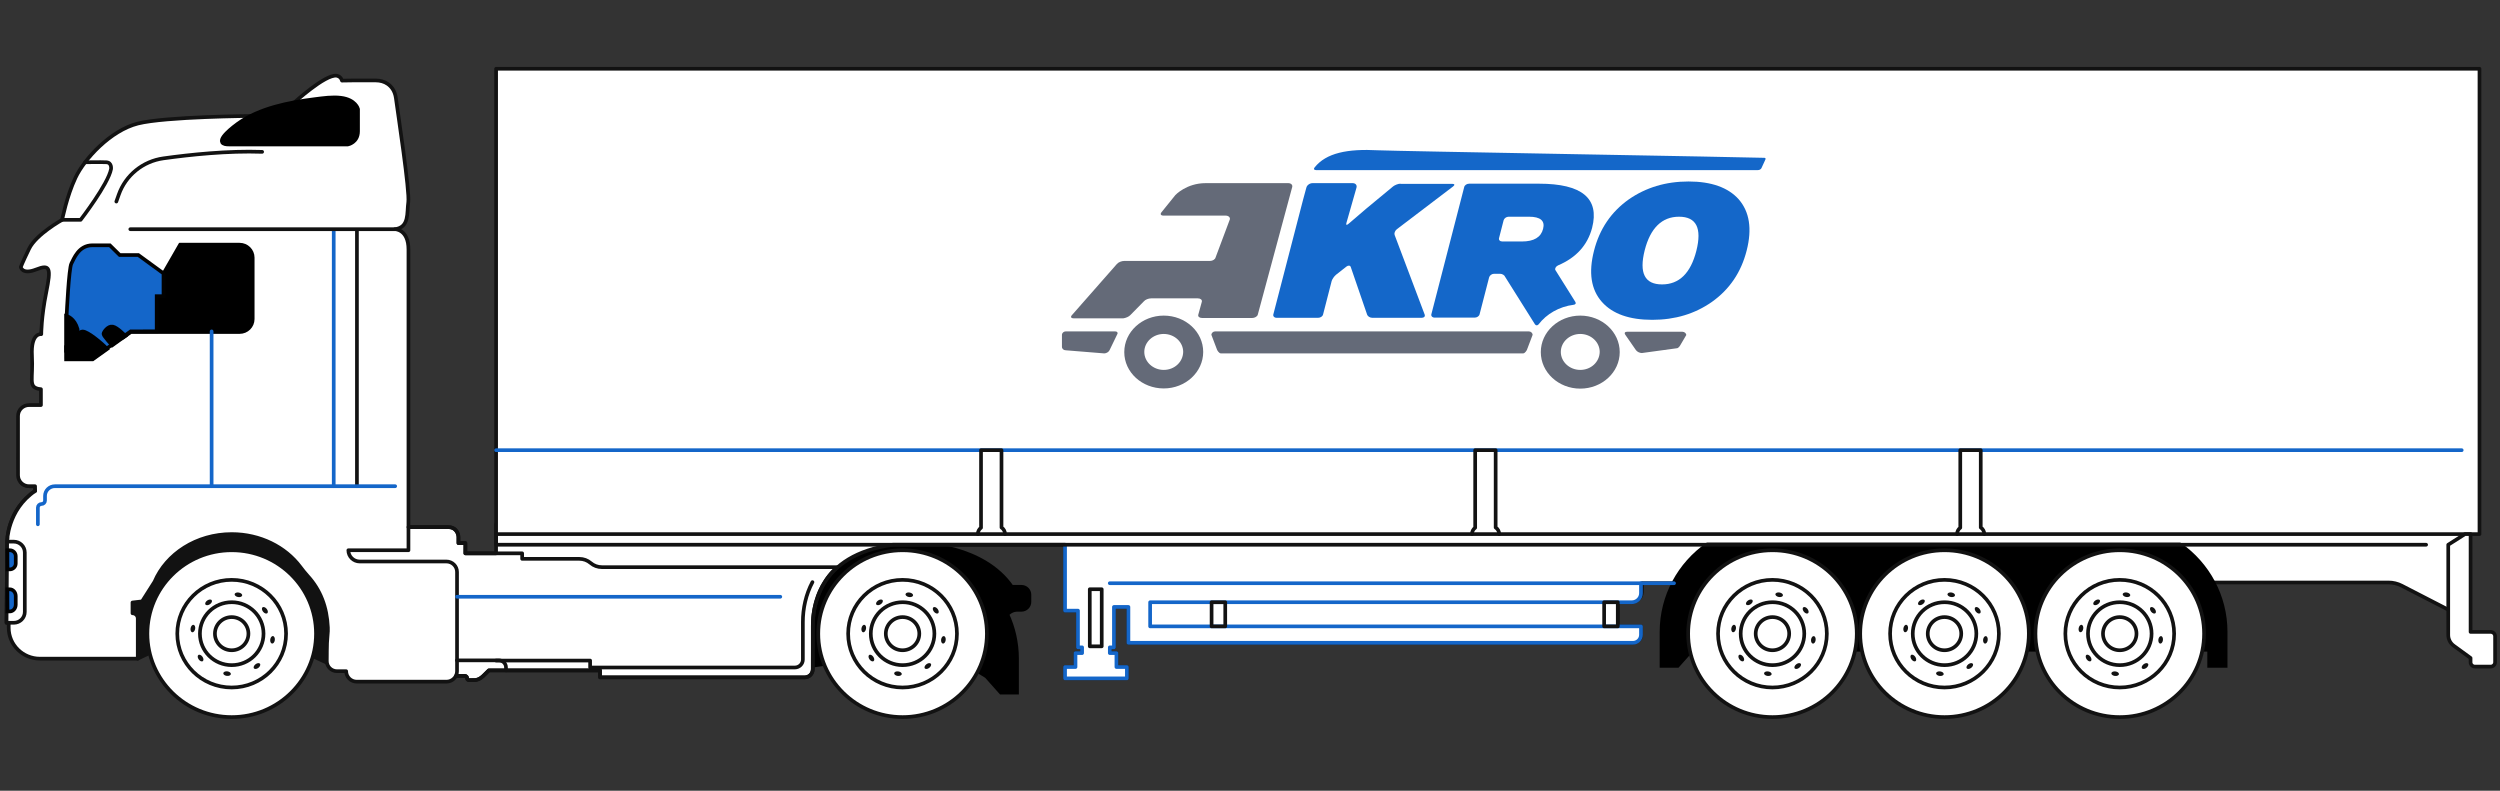<svg width="509" height="161" viewBox="0 0 509 161" fill="none" xmlns="http://www.w3.org/2000/svg">
<rect x="0" y="0" width="509" height="161" fill="#333333" stroke="none"/>
<path d="M28.044 134.103L31.616 132.389L62.973 133.246L66.559 134.941L72.963 129.922L65.496 104.837L39.924 101.465L19.082 106.752L22.877 127.978L28.044 134.103Z" fill="#121212" stroke="#121212" stroke-width="0.75" stroke-linecap="round" stroke-linejoin="round"/>
<path d="M187.484 110.908C187.484 110.908 200.121 111.096 205.932 119.596H207.965C208.796 119.596 209.469 120.262 209.469 121.084V122.543C209.469 123.366 208.796 124.032 207.965 124.032H207.16C206.303 124.032 205.491 124.414 204.953 125.074C206.229 127.824 206.941 130.881 206.941 134.106V140.898H203.835L200.907 137.612L198.14 135.907L169.508 134.829L164.035 135.607L164.576 115.981L171.058 106.076L192.084 107.714L187.484 110.908Z" fill="black" stroke="black" stroke-miterlimit="10"/>
<path d="M450.577 118.595H486.295C487.233 118.595 488.154 118.818 488.985 119.245L498.459 124.124L499.909 118.595L503.227 106.168L455.731 98.472C455.731 98.472 327.642 102.366 327.987 102.296C328.332 102.226 101.002 106.752 101.002 106.752V112.657H94.737L94.749 110.579H93.338V109.323C93.338 109.323 93.232 107.325 91.319 107.325C89.402 107.325 81.751 107.325 81.751 107.325L70.515 110.066L65.496 111.299L83.159 125.781L92.15 137.149L92.978 137.615H94.646C94.646 137.615 95.036 137.58 95.114 138.077C95.114 138.077 95.026 138.475 95.516 138.475C96.006 138.475 96.85 138.45 96.85 138.45C96.85 138.45 97.623 138.462 98.776 137.242L99.533 136.493H122.17V137.908H163.822C163.822 137.908 165.307 137.972 165.484 136.282L165.513 126.466C165.513 126.466 165.533 122.26 167.83 118.661C170.127 115.063 174.144 112.02 181.778 110.907H216.846V124.322H219.478V131.795H220.319V132.968H218.972V135.801H216.846V138.115H229.432V135.801H227.306V132.968H225.959V131.795H226.8V123.573H229.748V130.874H332.461C332.461 130.874 334.056 130.641 334.082 129.51C334.104 128.379 334.104 127.531 334.104 127.531H329.388V122.617H332.413C332.413 122.617 334.323 122.304 334.304 120.325C334.285 118.349 334.43 118.741 334.43 118.741H342.425L450.577 118.595Z" fill="white" stroke="#121212" stroke-width="0.75" stroke-linecap="round" stroke-linejoin="round"/>
<path d="M334.102 118.745V120.762C334.102 121.785 333.261 122.617 332.227 122.617H234.168V127.531H334.102V129.249C334.102 130.148 333.368 130.875 332.459 130.875H229.745V123.573H226.798V127.99V131.799H225.957V132.972H227.304V135.805H229.43V138.119H222.481H216.844V135.805H218.97V132.972H220.316V131.799H219.476V124.325H216.844V110.911" fill="white"/>
<path d="M334.102 118.745V120.762C334.102 121.785 333.261 122.617 332.227 122.617H234.168V127.531H334.102V129.249C334.102 130.148 333.367 130.875 332.459 130.875H229.745V123.573H226.798V127.99V131.799H225.957V132.972H227.304V135.805H229.43V138.119H222.481H216.844V135.805H218.97V132.972H220.316V131.799H219.476V124.325H216.844V110.911" stroke="#1466C9" stroke-width="0.75" stroke-linecap="round" stroke-linejoin="round"/>
<path d="M1.773 126.888L7.011 102.297L8.38 97.523L7.011 89.042L29.052 43.433L51.331 42.719L80.417 46.661C80.417 46.661 83.162 46.661 83.162 50.785C83.162 54.909 83.162 112.03 83.162 112.03H70.924C70.924 113.295 71.961 114.322 73.24 114.322H90.893C92.085 114.322 93.051 115.278 93.051 116.457V136.653C93.051 137.832 92.085 138.788 90.893 138.788H72.637C71.445 138.788 70.479 137.832 70.479 136.653H68.611C67.457 136.653 66.526 135.726 66.536 134.585L66.552 132.446C66.559 131.394 66.591 130.34 66.7 129.294C66.755 128.791 66.784 128.281 66.758 127.764C66.568 123.612 65.267 120.141 62.651 117.273C62.103 116.674 61.604 116.033 61.114 115.386C58.096 111.377 52.98 108.741 47.179 108.741C40.002 108.741 33.878 112.773 31.468 118.449L28.933 122.439L26.974 122.668V124.861C27.567 124.861 28.047 125.336 28.047 125.922V134.103H8.126C4.618 134.103 1.773 131.289 1.773 127.819V126.888Z" fill="white" stroke="#121212" stroke-width="0.75" stroke-linecap="round" stroke-linejoin="round"/>
<path d="M1.769 126.887L1.328 126.801L1.454 110.283C1.454 110.283 1.351 103.912 7.159 99.95L7.136 98.991C7.136 98.991 5.358 99.217 4.472 98.475C3.586 97.735 3.783 92.353 3.783 92.353L8.331 82.469L9.723 79.49L8.174 76.586L8.396 68.032L11.936 53.799L13.035 48.008L43.57 30.435L51.321 23.605L59.803 20.973C59.803 20.973 66.194 15.099 68.532 15.411C68.532 15.411 69.373 15.494 69.628 16.412L71.722 16.38H76.528C77.391 16.38 78.251 16.603 78.954 17.101C79.682 17.614 80.4 18.484 80.6 19.956C81.041 23.226 83.441 38.973 83.125 41.163C82.81 43.349 83.377 46.287 80.41 46.663" fill="white"/>
<path d="M1.769 126.887L1.328 126.801L1.454 110.283C1.454 110.283 1.351 103.912 7.159 99.95L7.136 98.991C7.136 98.991 5.358 99.217 4.472 98.475C3.586 97.735 3.783 92.353 3.783 92.353L8.331 82.469L9.723 79.49L8.174 76.586L8.396 68.032L11.936 53.799L13.035 48.008L43.57 30.435L51.321 23.605L59.803 20.973C59.803 20.973 66.194 15.099 68.532 15.411C68.532 15.411 69.373 15.494 69.628 16.412L71.722 16.38H76.528C77.391 16.38 78.251 16.603 78.954 17.101C79.682 17.614 80.4 18.484 80.6 19.956C81.041 23.226 83.441 38.973 83.125 41.163C82.81 43.349 83.377 46.287 80.41 46.663" stroke="#121212" stroke-width="0.75" stroke-linecap="round" stroke-linejoin="round"/>
<path d="M48.779 49.94H28.523H21.2L12.883 73.037H18.82L26.59 67.475H48.779C50.183 67.475 51.324 66.347 51.324 64.958V52.458C51.324 51.069 50.186 49.94 48.779 49.94Z" fill="black" stroke="black" stroke-miterlimit="10"/>
<path d="M443.762 110.969H347.662C342.063 114.892 338.41 121.352 338.41 128.657V135.448H341.516L344.444 132.162H449.909V135.448H453.014V128.657C453.014 121.352 449.358 114.892 443.762 110.969Z" fill="black" stroke="black" stroke-miterlimit="10"/>
<path d="M504.824 14H101.008V108.744H504.824V14Z" fill="white" stroke="#121212" stroke-width="0.75" stroke-linecap="round" stroke-linejoin="round"/>
<path d="M51.327 23.608C51.327 23.608 33.642 23.736 28.072 25.148C22.502 26.556 17.19 32.325 15.377 36.168C13.563 40.012 12.658 44.754 12.658 44.754C12.658 44.754 7.346 47.702 5.922 50.65C4.498 53.598 4.237 54.366 4.237 54.366C4.237 54.366 4.485 55.995 7.349 54.87C10.213 53.745 10.422 54.535 9.414 59.536C8.402 64.536 8.402 68.035 8.402 68.035C8.402 68.035 6.254 67.659 6.508 72.411C6.759 77.16 5.751 78.661 7.771 79.161L8.335 79.238V82.473H8.022H5.909C4.672 82.473 3.67 83.464 3.67 84.688V96.776C3.67 98 4.672 98.991 5.909 98.991H7.139L7.162 99.95C1.473 103.803 1.454 110.279 1.454 110.279H2.81C4.047 110.279 5.049 111.271 5.049 112.494V124.583C5.049 125.807 4.047 126.798 2.81 126.798H1.328L1.454 110.279" fill="white"/>
<path d="M51.327 23.608C51.327 23.608 33.642 23.736 28.072 25.148C22.502 26.556 17.19 32.325 15.377 36.168C13.563 40.012 12.658 44.754 12.658 44.754C12.658 44.754 7.346 47.702 5.922 50.65C4.498 53.598 4.237 54.366 4.237 54.366C4.237 54.366 4.485 55.995 7.349 54.87C10.213 53.745 10.422 54.535 9.414 59.536C8.402 64.536 8.402 68.035 8.402 68.035C8.402 68.035 6.254 67.659 6.508 72.411C6.759 77.16 5.751 78.661 7.771 79.161L8.335 79.238V82.473H8.022H5.909C4.672 82.473 3.67 83.464 3.67 84.688V96.776C3.67 98 4.672 98.991 5.909 98.991H7.139L7.162 99.95C1.473 103.803 1.454 110.279 1.454 110.279H2.81C4.047 110.279 5.049 111.271 5.049 112.494V124.583C5.049 125.807 4.047 126.798 2.81 126.798H1.328L1.454 110.279" stroke="#121212" stroke-width="0.75" stroke-linecap="round" stroke-linejoin="round"/>
<path d="M46.617 29.289H70.809C70.809 29.289 72.768 28.913 72.768 26.726C72.768 24.54 72.768 22.226 72.768 22.226C72.768 22.226 72.326 20.413 69.421 20.04C67.688 19.817 65.823 20.097 64.106 20.314C58.839 20.977 52.905 22.134 48.52 25.267C47.97 25.659 43.811 28.718 45.831 29.218C46.082 29.282 46.359 29.289 46.617 29.289Z" fill="black" stroke="black" stroke-miterlimit="10"/>
<path d="M67.945 46.83V98.992" stroke="#1466C9" stroke-width="0.75" stroke-linecap="round" stroke-linejoin="round"/>
<path d="M43.086 67.472V98.991" stroke="#1466C9" stroke-width="0.75" stroke-linecap="round" stroke-linejoin="round"/>
<path d="M72.672 46.83V98.992" stroke="#121212" stroke-width="0.75" stroke-linecap="round" stroke-linejoin="round"/>
<path d="M80.459 98.991H15.333H11.174C10.062 98.991 9.164 99.88 9.164 100.98V101.917C9.164 102.303 8.848 102.615 8.458 102.615C8.046 102.615 7.711 102.946 7.711 103.354V106.748" stroke="#1466C9" stroke-width="0.75" stroke-linecap="round" stroke-linejoin="round"/>
<path d="M1.529 115.927H1.99C2.66 115.927 3.204 115.388 3.204 114.726V113.231C3.204 112.568 2.66 112.029 1.99 112.029H1.5L1.529 115.927Z" fill="#1466C9" stroke="#020202" stroke-width="0.75" stroke-miterlimit="10"/>
<path d="M1.529 124.491H1.99C2.66 124.491 3.204 123.87 3.204 123.102V121.371C3.204 120.603 2.66 119.981 1.99 119.981H1.5L1.529 124.491Z" fill="#1466C9" stroke="#020202" stroke-width="0.75" stroke-miterlimit="10"/>
<path d="M23.684 41.039L24.186 39.617C25.581 35.669 29.089 32.822 33.277 32.239C38.679 31.484 46.42 30.668 53.372 30.917" stroke="#121212" stroke-width="0.75" stroke-linecap="round" stroke-linejoin="round"/>
<path d="M12.652 44.755H16.418C16.418 44.755 22.039 37.475 22.61 34.413C22.61 34.413 22.8 33.1 21.663 33.039C20.525 32.975 17.327 33.039 17.327 33.039" stroke="#121212" stroke-width="0.75" stroke-linecap="round" stroke-linejoin="round"/>
<path d="M13.582 73.037V63.912C13.582 63.912 14.023 54.6 14.529 53.663C15.035 52.726 15.982 49.94 18.823 49.94C21.665 49.94 22.36 49.94 22.36 49.94L24.38 51.929H28.172L33.29 55.661V60.301H31.902V67.45L26.596 67.472L18.826 73.034H13.582V73.037Z" fill="#1466C9" stroke="#020202" stroke-width="0.75" stroke-miterlimit="10"/>
<path d="M13.582 64.489C13.582 64.489 15.035 64.849 15.666 67.036V68.285L13.582 70.576V64.489Z" fill="black" stroke="black" stroke-miterlimit="10"/>
<path d="M13.582 70.576C13.582 70.576 15.856 67.618 16.826 67.618C17.796 67.618 20.646 69.989 21.623 71.035L18.826 73.036H13.582V70.576Z" fill="black" stroke="black" stroke-miterlimit="10"/>
<path d="M25.323 68.38C25.323 68.38 23.808 66.787 22.926 66.618C22.04 66.452 21.199 67.701 21.199 67.991C21.199 68.284 22.852 70.146 22.852 70.146L25.323 68.38Z" fill="black" stroke="black" stroke-miterlimit="10"/>
<path d="M93.042 134.447H101.559C102.368 134.447 103.021 135.094 103.021 135.894V136.487H99.526L98.244 137.755C97.78 138.214 97.152 138.472 96.498 138.472H95.506C95.284 138.472 95.103 138.294 95.103 138.074C95.103 137.819 94.894 137.612 94.636 137.612H92.852" stroke="#121212" stroke-width="0.75" stroke-linecap="round" stroke-linejoin="round"/>
<path d="M101.008 134.489H120.149V135.904H161.821C162.729 135.904 163.464 135.177 163.464 134.278V126.668C163.464 123.838 164.089 121.024 165.416 118.519" stroke="#121212" stroke-width="0.75" stroke-linecap="round" stroke-linejoin="round"/>
<path d="M83.16 107.325H89.406H91.323C92.441 107.325 93.343 108.221 93.343 109.323V110.579H94.754V112.657H106.312V113.782H117.961C118.802 113.782 119.613 114.082 120.248 114.627C120.883 115.172 121.694 115.471 122.535 115.471H170.537C169.284 116.469 168.317 117.702 167.441 119.35C166.114 121.852 165.483 124.656 165.483 127.483V136.282C165.483 137.181 164.748 137.908 163.84 137.908H122.171V136.493H103.03" stroke="#121212" stroke-width="0.75" stroke-linecap="round" stroke-linejoin="round"/>
<path d="M93.047 121.498H158.869" stroke="#1466C9" stroke-width="0.75" stroke-linecap="round" stroke-linejoin="round"/>
<path d="M501.203 91.658H101.008" stroke="#1466C9" stroke-width="0.75" stroke-linecap="round" stroke-linejoin="round"/>
<path d="M101.008 108.74V110.907H493.958" stroke="#121212" stroke-width="0.75" stroke-linecap="round" stroke-linejoin="round"/>
<path d="M507.104 128.656H503.01V108.74H501.872L498.461 110.907V129.281C498.461 130.144 498.876 130.957 499.579 131.47L503.006 133.969V134.832C503.006 135.32 503.406 135.718 503.902 135.718H507.104C507.597 135.718 507.999 135.323 507.999 134.832V129.542C507.999 129.051 507.6 128.656 507.104 128.656Z" fill="white" stroke="#121212" stroke-width="0.75" stroke-linecap="round" stroke-linejoin="round"/>
<path d="M340.83 118.744H225.949" stroke="#1466C9" stroke-width="0.75" stroke-linecap="round" stroke-linejoin="round"/>
<path d="M329.382 122.617H326.602V127.532H329.382V122.617Z" stroke="#121212" stroke-width="0.75" stroke-linecap="round" stroke-linejoin="round"/>
<path d="M249.46 122.617H246.68V127.532H249.46V122.617Z" stroke="#121212" stroke-width="0.75" stroke-linecap="round" stroke-linejoin="round"/>
<path d="M224.311 119.969H221.879V131.592H224.311V119.969Z" stroke="#121212" stroke-width="0.75" stroke-linecap="round" stroke-linejoin="round"/>
<path d="M199.086 108.741V108.734C199.086 108.208 199.34 107.74 199.737 107.447V91.658H203.905V107.399C204.34 107.689 204.623 108.18 204.623 108.734V108.741" stroke="#121212" stroke-width="0.75" stroke-linecap="round" stroke-linejoin="round"/>
<path d="M398.461 108.741V108.734C398.461 108.208 398.715 107.74 399.112 107.447V91.658H403.28V107.399C403.715 107.689 403.998 108.18 403.998 108.734V108.741" stroke="#121212" stroke-width="0.75" stroke-linecap="round" stroke-linejoin="round"/>
<path d="M299.695 108.741V108.734C299.695 108.208 299.95 107.74 300.346 107.447V91.658H304.514V107.399C304.949 107.689 305.233 108.18 305.233 108.734V108.741" stroke="#121212" stroke-width="0.75" stroke-linecap="round" stroke-linejoin="round"/>
<path d="M360.874 146C370.355 146 378.041 138.397 378.041 129.017C378.041 119.637 370.355 112.033 360.874 112.033C351.393 112.033 343.707 119.637 343.707 129.017C343.707 138.397 351.393 146 360.874 146Z" fill="white" stroke="#121212" stroke-width="0.75" stroke-linecap="round" stroke-linejoin="round"/>
<path d="M360.868 139.974C366.985 139.974 371.943 135.068 371.943 129.017C371.943 122.965 366.985 118.06 360.868 118.06C354.751 118.06 349.793 122.965 349.793 129.017C349.793 135.068 354.751 139.974 360.868 139.974Z" stroke="#121212" stroke-width="0.75" stroke-linecap="round" stroke-linejoin="round"/>
<path d="M360.877 135.423C364.453 135.423 367.352 132.555 367.352 129.017C367.352 125.479 364.453 122.611 360.877 122.611C357.301 122.611 354.402 125.479 354.402 129.017C354.402 132.555 357.301 135.423 360.877 135.423Z" stroke="#121212" stroke-width="0.75" stroke-linecap="round" stroke-linejoin="round"/>
<path d="M360.868 132.392C362.753 132.392 364.28 130.881 364.28 129.017C364.28 127.153 362.753 125.642 360.868 125.642C358.984 125.642 357.457 127.153 357.457 129.017C357.457 130.881 358.984 132.392 360.868 132.392Z" stroke="#121212" stroke-width="0.75" stroke-linecap="round" stroke-linejoin="round"/>
<path d="M363.006 121.228C363.052 120.975 362.748 120.709 362.326 120.634C361.904 120.558 361.524 120.702 361.478 120.955C361.432 121.208 361.737 121.474 362.159 121.55C362.58 121.625 362.96 121.481 363.006 121.228Z" fill="#121212"/>
<path d="M360.704 137.254C360.735 136.999 360.416 136.75 359.99 136.699C359.564 136.647 359.194 136.812 359.162 137.067C359.131 137.323 359.45 137.571 359.876 137.622C360.302 137.674 360.672 137.509 360.704 137.254Z" fill="#121212"/>
<path d="M356.436 123.017C356.788 122.775 356.954 122.408 356.805 122.197C356.657 121.986 356.252 122.011 355.9 122.252C355.547 122.494 355.382 122.862 355.53 123.073C355.678 123.284 356.084 123.259 356.436 123.017Z" fill="#121212"/>
<path d="M366.304 135.974C366.642 135.712 366.786 135.336 366.626 135.134C366.466 134.931 366.062 134.979 365.725 135.241C365.387 135.502 365.243 135.878 365.403 136.08C365.563 136.283 365.967 136.235 366.304 135.974Z" fill="#121212"/>
<path d="M353.431 128.051C353.507 127.634 353.362 127.258 353.106 127.213C352.85 127.167 352.581 127.468 352.505 127.886C352.429 128.303 352.574 128.679 352.83 128.724C353.086 128.77 353.355 128.469 353.431 128.051Z" fill="#121212"/>
<path d="M369.664 130.333C369.716 129.912 369.55 129.545 369.292 129.514C369.034 129.483 368.783 129.799 368.731 130.22C368.679 130.641 368.846 131.008 369.104 131.039C369.361 131.07 369.613 130.754 369.664 130.333Z" fill="#121212"/>
<path d="M354.967 134.608C355.18 134.461 355.155 134.06 354.911 133.712C354.666 133.363 354.295 133.199 354.082 133.346C353.868 133.493 353.894 133.894 354.138 134.242C354.382 134.591 354.754 134.754 354.967 134.608Z" fill="#121212"/>
<path d="M368.108 124.861C368.313 124.702 368.265 124.303 368 123.969C367.736 123.635 367.356 123.492 367.152 123.651C366.947 123.809 366.995 124.208 367.26 124.542C367.524 124.877 367.904 125.019 368.108 124.861Z" fill="#121212"/>
<path d="M395.905 146C405.386 146 413.072 138.397 413.072 129.017C413.072 119.637 405.386 112.033 395.905 112.033C386.424 112.033 378.738 119.637 378.738 129.017C378.738 138.397 386.424 146 395.905 146Z" fill="white" stroke="#121212" stroke-width="0.75" stroke-linecap="round" stroke-linejoin="round"/>
<path d="M395.899 139.974C402.016 139.974 406.974 135.068 406.974 129.017C406.974 122.965 402.016 118.06 395.899 118.06C389.783 118.06 384.824 122.965 384.824 129.017C384.824 135.068 389.783 139.974 395.899 139.974Z" stroke="#121212" stroke-width="0.75" stroke-linecap="round" stroke-linejoin="round"/>
<path d="M395.909 135.423C399.485 135.423 402.384 132.555 402.384 129.017C402.384 125.479 399.485 122.611 395.909 122.611C392.333 122.611 389.434 125.479 389.434 129.017C389.434 132.555 392.333 135.423 395.909 135.423Z" stroke="#121212" stroke-width="0.75" stroke-linecap="round" stroke-linejoin="round"/>
<path d="M395.9 132.392C397.784 132.392 399.311 130.881 399.311 129.017C399.311 127.153 397.784 125.642 395.9 125.642C394.016 125.642 392.488 127.153 392.488 129.017C392.488 130.881 394.016 132.392 395.9 132.392Z" stroke="#121212" stroke-width="0.75" stroke-linecap="round" stroke-linejoin="round"/>
<path d="M398.037 121.23C398.084 120.977 397.779 120.711 397.357 120.636C396.935 120.56 396.556 120.704 396.509 120.957C396.463 121.21 396.768 121.476 397.19 121.552C397.612 121.627 397.991 121.483 398.037 121.23Z" fill="#121212"/>
<path d="M395.735 137.254C395.766 136.999 395.447 136.75 395.021 136.699C394.596 136.647 394.225 136.812 394.194 137.067C394.162 137.323 394.482 137.571 394.907 137.622C395.333 137.674 395.703 137.509 395.735 137.254Z" fill="#121212"/>
<path d="M391.467 123.017C391.819 122.775 391.985 122.408 391.837 122.197C391.689 121.986 391.283 122.011 390.931 122.252C390.579 122.494 390.413 122.862 390.561 123.073C390.709 123.284 391.115 123.259 391.467 123.017Z" fill="#121212"/>
<path d="M401.336 135.974C401.673 135.712 401.817 135.336 401.657 135.134C401.497 134.931 401.094 134.979 400.756 135.241C400.418 135.502 400.274 135.878 400.434 136.08C400.594 136.283 400.998 136.235 401.336 135.974Z" fill="#121212"/>
<path d="M388.462 128.049C388.538 127.632 388.393 127.256 388.137 127.211C387.882 127.165 387.613 127.466 387.536 127.884C387.46 128.301 387.606 128.677 387.861 128.722C388.117 128.768 388.386 128.467 388.462 128.049Z" fill="#121212"/>
<path d="M404.696 130.334C404.748 129.913 404.581 129.546 404.323 129.515C404.065 129.484 403.814 129.8 403.762 130.221C403.71 130.642 403.877 131.009 404.135 131.04C404.393 131.071 404.644 130.755 404.696 130.334Z" fill="#121212"/>
<path d="M389.998 134.607C390.212 134.46 390.186 134.059 389.942 133.711C389.698 133.362 389.326 133.198 389.113 133.345C388.9 133.492 388.925 133.893 389.169 134.241C389.414 134.59 389.785 134.753 389.998 134.607Z" fill="#121212"/>
<path d="M403.14 124.86C403.344 124.701 403.296 124.302 403.032 123.968C402.768 123.634 402.387 123.491 402.183 123.65C401.978 123.808 402.027 124.207 402.291 124.541C402.555 124.876 402.935 125.018 403.14 124.86Z" fill="#121212"/>
<path d="M431.585 146C441.066 146 448.751 138.397 448.751 129.017C448.751 119.637 441.066 112.033 431.585 112.033C422.104 112.033 414.418 119.637 414.418 129.017C414.418 138.397 422.104 146 431.585 146Z" fill="white" stroke="#121212" stroke-width="0.75" stroke-linecap="round" stroke-linejoin="round"/>
<path d="M431.579 139.974C437.696 139.974 442.654 135.068 442.654 129.017C442.654 122.965 437.696 118.06 431.579 118.06C425.462 118.06 420.504 122.965 420.504 129.017C420.504 135.068 425.462 139.974 431.579 139.974Z" stroke="#121212" stroke-width="0.75" stroke-linecap="round" stroke-linejoin="round"/>
<path d="M431.588 135.423C435.164 135.423 438.063 132.555 438.063 129.017C438.063 125.479 435.164 122.611 431.588 122.611C428.012 122.611 425.113 125.479 425.113 129.017C425.113 132.555 428.012 135.423 431.588 135.423Z" stroke="#121212" stroke-width="0.75" stroke-linecap="round" stroke-linejoin="round"/>
<path d="M431.579 132.392C433.463 132.392 434.991 130.881 434.991 129.017C434.991 127.153 433.463 125.642 431.579 125.642C429.695 125.642 428.168 127.153 428.168 129.017C428.168 130.881 429.695 132.392 431.579 132.392Z" stroke="#121212" stroke-width="0.75" stroke-linecap="round" stroke-linejoin="round"/>
<path d="M433.717 121.228C433.763 120.975 433.459 120.709 433.037 120.634C432.615 120.558 432.235 120.702 432.189 120.955C432.143 121.208 432.448 121.474 432.869 121.55C433.291 121.625 433.671 121.481 433.717 121.228Z" fill="#121212"/>
<path d="M431.415 137.257C431.446 137.001 431.127 136.753 430.701 136.702C430.275 136.65 429.905 136.815 429.873 137.07C429.842 137.325 430.161 137.574 430.587 137.625C431.013 137.677 431.383 137.512 431.415 137.257Z" fill="#121212"/>
<path d="M427.147 123.016C427.499 122.774 427.665 122.407 427.517 122.196C427.368 121.985 426.963 122.01 426.611 122.251C426.258 122.493 426.093 122.861 426.241 123.072C426.389 123.283 426.795 123.258 427.147 123.016Z" fill="#121212"/>
<path d="M437.015 135.975C437.353 135.713 437.497 135.337 437.337 135.135C437.177 134.932 436.773 134.98 436.436 135.242C436.098 135.503 435.954 135.879 436.114 136.081C436.274 136.284 436.678 136.236 437.015 135.975Z" fill="#121212"/>
<path d="M424.142 128.05C424.218 127.633 424.073 127.257 423.817 127.212C423.561 127.166 423.292 127.467 423.216 127.885C423.14 128.302 423.285 128.678 423.541 128.723C423.797 128.769 424.066 128.468 424.142 128.05Z" fill="#121212"/>
<path d="M440.375 130.333C440.427 129.912 440.261 129.545 440.003 129.514C439.745 129.483 439.494 129.799 439.442 130.22C439.39 130.641 439.557 131.008 439.814 131.039C440.072 131.07 440.323 130.754 440.375 130.333Z" fill="#121212"/>
<path d="M425.678 134.607C425.891 134.46 425.866 134.059 425.622 133.711C425.377 133.362 425.006 133.198 424.793 133.345C424.579 133.492 424.604 133.893 424.849 134.241C425.093 134.59 425.465 134.753 425.678 134.607Z" fill="#121212"/>
<path d="M438.819 124.861C439.024 124.702 438.976 124.303 438.711 123.969C438.447 123.635 438.067 123.492 437.863 123.651C437.658 123.809 437.706 124.208 437.971 124.542C438.235 124.877 438.615 125.019 438.819 124.861Z" fill="#121212"/>
<path d="M183.764 146C193.245 146 200.931 138.397 200.931 129.017C200.931 119.637 193.245 112.033 183.764 112.033C174.283 112.033 166.598 119.637 166.598 129.017C166.598 138.397 174.283 146 183.764 146Z" fill="white" stroke="#121212" stroke-width="0.75" stroke-linecap="round" stroke-linejoin="round"/>
<path d="M183.759 139.974C189.875 139.974 194.834 135.068 194.834 129.017C194.834 122.965 189.875 118.06 183.759 118.06C177.642 118.06 172.684 122.965 172.684 129.017C172.684 135.068 177.642 139.974 183.759 139.974Z" stroke="#121212" stroke-width="0.75" stroke-linecap="round" stroke-linejoin="round"/>
<path d="M183.768 135.423C187.344 135.423 190.243 132.555 190.243 129.017C190.243 125.479 187.344 122.611 183.768 122.611C180.192 122.611 177.293 125.479 177.293 129.017C177.293 132.555 180.192 135.423 183.768 135.423Z" stroke="#121212" stroke-width="0.75" stroke-linecap="round" stroke-linejoin="round"/>
<path d="M183.759 132.392C185.643 132.392 187.171 130.881 187.171 129.017C187.171 127.153 185.643 125.642 183.759 125.642C181.875 125.642 180.348 127.153 180.348 129.017C180.348 130.881 181.875 132.392 183.759 132.392Z" stroke="#121212" stroke-width="0.75" stroke-linecap="round" stroke-linejoin="round"/>
<path d="M185.897 121.234C185.943 120.981 185.638 120.715 185.216 120.64C184.794 120.564 184.415 120.708 184.369 120.961C184.323 121.214 184.627 121.48 185.049 121.555C185.471 121.631 185.851 121.487 185.897 121.234Z" fill="#121212"/>
<path d="M183.594 137.251C183.626 136.996 183.306 136.747 182.881 136.696C182.455 136.644 182.085 136.809 182.053 137.065C182.022 137.32 182.341 137.568 182.767 137.619C183.192 137.671 183.563 137.506 183.594 137.251Z" fill="#121212"/>
<path d="M179.326 123.021C179.679 122.779 179.844 122.412 179.696 122.201C179.548 121.99 179.142 122.015 178.79 122.256C178.438 122.498 178.272 122.865 178.421 123.077C178.569 123.288 178.974 123.263 179.326 123.021Z" fill="#121212"/>
<path d="M189.195 135.975C189.533 135.713 189.677 135.337 189.517 135.135C189.357 134.932 188.953 134.98 188.615 135.242C188.278 135.503 188.134 135.879 188.294 136.081C188.454 136.284 188.857 136.236 189.195 135.975Z" fill="#121212"/>
<path d="M176.321 128.056C176.398 127.639 176.252 127.263 175.997 127.217C175.741 127.172 175.472 127.473 175.396 127.891C175.32 128.308 175.465 128.684 175.721 128.729C175.976 128.775 176.245 128.473 176.321 128.056Z" fill="#121212"/>
<path d="M192.543 130.327C192.595 129.906 192.428 129.539 192.171 129.508C191.913 129.477 191.662 129.793 191.61 130.214C191.558 130.635 191.725 131.002 191.982 131.033C192.24 131.064 192.491 130.748 192.543 130.327Z" fill="#121212"/>
<path d="M177.858 134.612C178.071 134.465 178.046 134.064 177.801 133.716C177.557 133.367 177.186 133.203 176.972 133.35C176.759 133.496 176.784 133.898 177.029 134.246C177.273 134.595 177.644 134.758 177.858 134.612Z" fill="#121212"/>
<path d="M190.999 124.862C191.204 124.703 191.155 124.304 190.891 123.97C190.627 123.636 190.247 123.493 190.042 123.652C189.838 123.81 189.886 124.209 190.15 124.543C190.414 124.877 190.794 125.02 190.999 124.862Z" fill="#121212"/>
<path d="M47.175 146C56.656 146 64.341 138.397 64.341 129.017C64.341 119.637 56.656 112.033 47.175 112.033C37.694 112.033 30.008 119.637 30.008 129.017C30.008 138.397 37.694 146 47.175 146Z" fill="white" stroke="#121212" stroke-width="0.75" stroke-linecap="round" stroke-linejoin="round"/>
<path d="M47.169 139.974C53.285 139.974 58.244 135.068 58.244 129.017C58.244 122.965 53.285 118.06 47.169 118.06C41.052 118.06 36.094 122.965 36.094 129.017C36.094 135.068 41.052 139.974 47.169 139.974Z" stroke="#121212" stroke-width="0.75" stroke-linecap="round" stroke-linejoin="round"/>
<path d="M47.178 135.423C50.754 135.423 53.653 132.555 53.653 129.017C53.653 125.479 50.754 122.611 47.178 122.611C43.602 122.611 40.703 125.479 40.703 129.017C40.703 132.555 43.602 135.423 47.178 135.423Z" stroke="#121212" stroke-width="0.75" stroke-linecap="round" stroke-linejoin="round"/>
<path d="M47.169 132.392C49.053 132.392 50.581 130.881 50.581 129.017C50.581 127.153 49.053 125.642 47.169 125.642C45.285 125.642 43.758 127.153 43.758 129.017C43.758 130.881 45.285 132.392 47.169 132.392Z" stroke="#121212" stroke-width="0.75" stroke-linecap="round" stroke-linejoin="round"/>
<path d="M49.307 121.237C49.353 120.984 49.048 120.718 48.627 120.643C48.205 120.567 47.825 120.711 47.779 120.964C47.733 121.217 48.037 121.483 48.459 121.558C48.881 121.634 49.261 121.49 49.307 121.237Z" fill="#121212"/>
<path d="M47.005 137.244C47.036 136.989 46.717 136.74 46.291 136.689C45.865 136.637 45.495 136.803 45.463 137.058C45.432 137.313 45.751 137.561 46.177 137.613C46.602 137.664 46.973 137.499 47.005 137.244Z" fill="#121212"/>
<path d="M42.737 123.023C43.089 122.781 43.255 122.414 43.106 122.203C42.958 121.992 42.553 122.016 42.2 122.258C41.848 122.5 41.683 122.867 41.831 123.079C41.979 123.29 42.385 123.265 42.737 123.023Z" fill="#121212"/>
<path d="M52.605 135.974C52.943 135.712 53.087 135.336 52.927 135.134C52.767 134.931 52.363 134.979 52.026 135.241C51.688 135.502 51.544 135.878 51.704 136.08C51.864 136.283 52.267 136.235 52.605 135.974Z" fill="#121212"/>
<path d="M39.732 128.056C39.808 127.639 39.662 127.263 39.407 127.217C39.151 127.172 38.882 127.473 38.806 127.891C38.73 128.308 38.875 128.684 39.131 128.729C39.386 128.775 39.655 128.473 39.732 128.056Z" fill="#121212"/>
<path d="M55.954 130.324C56.005 129.903 55.839 129.536 55.581 129.505C55.323 129.474 55.072 129.79 55.02 130.211C54.968 130.632 55.135 130.999 55.393 131.03C55.65 131.061 55.902 130.745 55.954 130.324Z" fill="#121212"/>
<path d="M41.279 134.613C41.493 134.466 41.468 134.065 41.223 133.717C40.979 133.368 40.608 133.204 40.394 133.351C40.181 133.497 40.206 133.899 40.45 134.247C40.695 134.596 41.066 134.759 41.279 134.613Z" fill="#121212"/>
<path d="M54.409 124.861C54.614 124.702 54.566 124.303 54.301 123.969C54.037 123.635 53.657 123.492 53.453 123.651C53.248 123.809 53.296 124.208 53.56 124.542C53.825 124.877 54.205 125.019 54.409 124.861Z" fill="#121212"/>
<path d="M80.415 46.664H26.531" stroke="#121212" stroke-width="0.75" stroke-linecap="round" stroke-linejoin="round"/>
<g clip-path="url(#clip0_1372_12300)">
<path d="M236.937 64.257C232.512 64.257 228.902 67.582 228.902 71.691C228.902 75.8 232.512 79.087 236.937 79.087C241.361 79.087 244.971 75.763 244.971 71.653C244.971 67.544 241.361 64.257 236.937 64.257ZM236.937 75.314C234.763 75.314 232.978 73.671 232.978 71.653C232.978 69.636 234.763 67.993 236.937 67.993C239.11 67.993 240.896 69.636 240.896 71.653C240.857 73.708 239.11 75.314 236.937 75.314Z" fill="#646A78"/>
<path d="M230.144 64.146L232.899 61.344C233.171 61.008 233.831 60.747 234.374 60.747H243.883C244.427 60.747 244.776 61.046 244.698 61.419L243.961 64.109C243.883 64.483 244.233 64.744 244.776 64.744H254.945C255.45 64.744 255.954 64.445 256.071 64.109L263.096 38.072C263.212 37.623 262.824 37.287 262.281 37.287C262.281 37.287 249.434 37.287 245.475 37.287C241.555 37.287 239.304 39.715 239.304 39.715L236.47 43.227C236.16 43.6 236.354 43.899 236.897 43.899H249.55C250.093 43.899 250.482 44.235 250.404 44.646L247.493 52.416C247.415 52.79 246.911 53.126 246.367 53.126H228.902C228.358 53.126 227.699 53.388 227.388 53.761L218.189 64.221C217.918 64.557 218.112 64.819 218.616 64.819H228.669C229.212 64.744 229.833 64.483 230.144 64.146Z" fill="#646A78"/>
<path d="M311.264 67.47H306.412H252.307H247.417C246.99 67.47 246.641 67.806 246.641 68.18L247.805 71.243C247.805 71.243 248.154 71.953 248.581 71.953H249.28H309.401H310.099C310.526 71.953 310.876 71.243 310.876 71.243L312.04 68.18C312.04 67.806 311.691 67.47 311.264 67.47Z" fill="#646A78"/>
<path d="M342.545 67.546H331.25C330.824 67.546 330.668 67.807 330.901 68.144L333.075 71.282C333.307 71.618 333.851 71.879 334.278 71.879L341.381 70.908C341.808 70.908 342.157 70.198 342.157 70.198L343.322 68.218C343.322 67.882 342.972 67.546 342.545 67.546Z" fill="#646A78"/>
<path d="M227.04 67.47H216.987C216.56 67.47 216.211 67.806 216.211 68.18V70.608C216.211 71.019 216.56 71.317 216.987 71.317L224.827 71.953C225.254 71.953 225.759 71.654 225.914 71.28L227.467 68.067C227.661 67.769 227.467 67.47 227.04 67.47Z" fill="#646A78"/>
<path d="M321.741 64.257C317.317 64.257 313.707 67.582 313.707 71.691C313.707 75.8 317.317 79.125 321.741 79.125C326.166 79.125 329.776 75.8 329.776 71.691C329.776 67.582 326.166 64.257 321.741 64.257ZM321.741 75.314C319.568 75.314 317.782 73.671 317.782 71.653C317.782 69.636 319.568 67.993 321.741 67.993C323.915 67.993 325.7 69.636 325.7 71.653C325.661 73.708 323.915 75.314 321.741 75.314Z" fill="#646A78"/>
<path d="M343.786 36.95C339.129 36.95 335.092 38.183 331.599 40.611C328.028 43.151 325.661 46.626 324.535 51.071C323.41 55.479 323.914 58.953 326.165 61.493C328.339 63.921 331.754 65.117 336.412 65.117C341.069 65.117 345.106 63.884 348.56 61.456C352.132 58.916 354.499 55.442 355.624 50.996C356.75 46.588 356.207 43.114 353.994 40.574C351.859 38.183 348.443 36.95 343.786 36.95ZM345.377 51.071C344.213 55.628 341.885 57.907 338.391 57.907C334.859 57.907 333.695 55.591 334.859 50.959C336.024 46.401 338.391 44.123 341.846 44.123C345.377 44.123 346.542 46.439 345.377 51.071Z" fill="#1467C9"/>
<path d="M320.385 62.054C320.773 62.016 320.928 61.755 320.734 61.456L316.659 54.956C316.543 54.62 316.814 54.209 317.241 54.022C320.928 52.453 323.218 49.913 324.15 46.401C325.702 40.387 322.093 37.398 313.321 37.398H299.116C298.65 37.398 298.184 37.697 298.107 38.108L291.431 63.959C291.314 64.332 291.625 64.669 292.091 64.669H300.241C300.707 64.669 301.173 64.37 301.25 63.959L303.191 56.45C303.307 56.077 303.734 55.74 304.2 55.74H305.403C305.869 55.74 306.335 56.039 306.451 56.376L312.506 66.013C312.7 66.312 313.011 66.312 313.244 66.051C314.874 63.922 317.435 62.427 320.385 62.054ZM309.867 49.166H305.869C305.403 49.166 305.093 48.867 305.209 48.456L306.141 44.832C306.257 44.459 306.684 44.123 307.15 44.123H311.303C313.632 44.123 314.602 44.944 314.175 46.588C313.748 48.306 312.312 49.166 309.867 49.166Z" fill="#1467C9"/>
<path d="M285.143 37.398C284.677 37.398 284.018 37.66 283.629 37.959C279.438 41.395 276.41 43.936 274.547 45.579C274.198 45.878 274.004 45.841 274.12 45.43C274.508 44.01 275.634 40.05 276.177 38.22C276.333 37.697 275.983 37.286 275.401 37.286H267.251C266.668 37.286 266.086 37.697 265.97 38.22C265.698 39.229 265.31 40.648 265.31 40.648L259.255 63.996C259.139 64.369 259.449 64.706 259.915 64.706H268.376C268.842 64.706 269.308 64.407 269.385 63.996L271.132 57.197C271.248 56.824 271.636 56.263 271.986 55.964L274.12 54.283C274.508 53.984 274.897 54.022 275.013 54.358L278.351 64.071C278.467 64.407 278.933 64.706 279.399 64.706H289.451C289.917 64.706 290.189 64.444 290.072 64.071L283.94 47.821C283.823 47.484 284.018 46.961 284.406 46.663L295.855 37.959C296.244 37.66 296.166 37.436 295.7 37.436H285.143V37.398Z" fill="#1467C9"/>
<path d="M280.6 30.6C274.351 30.264 270.004 31.123 267.637 34.111C267.404 34.41 267.559 34.634 267.947 34.634C276.175 34.634 353.723 34.634 357.877 34.634C358.497 34.634 358.652 34.186 358.652 34.186L359.39 32.58C359.39 32.58 359.661 32.131 359.196 32.131C356.944 32.019 283.201 30.749 280.6 30.6Z" fill="#1467C9"/>
</g>
<defs>
<clipPath id="clip0_1372_12300">
<rect width="143.259" height="49.59" fill="white" transform="translate(216.211 30.531)"/>
</clipPath>
</defs>
</svg>
